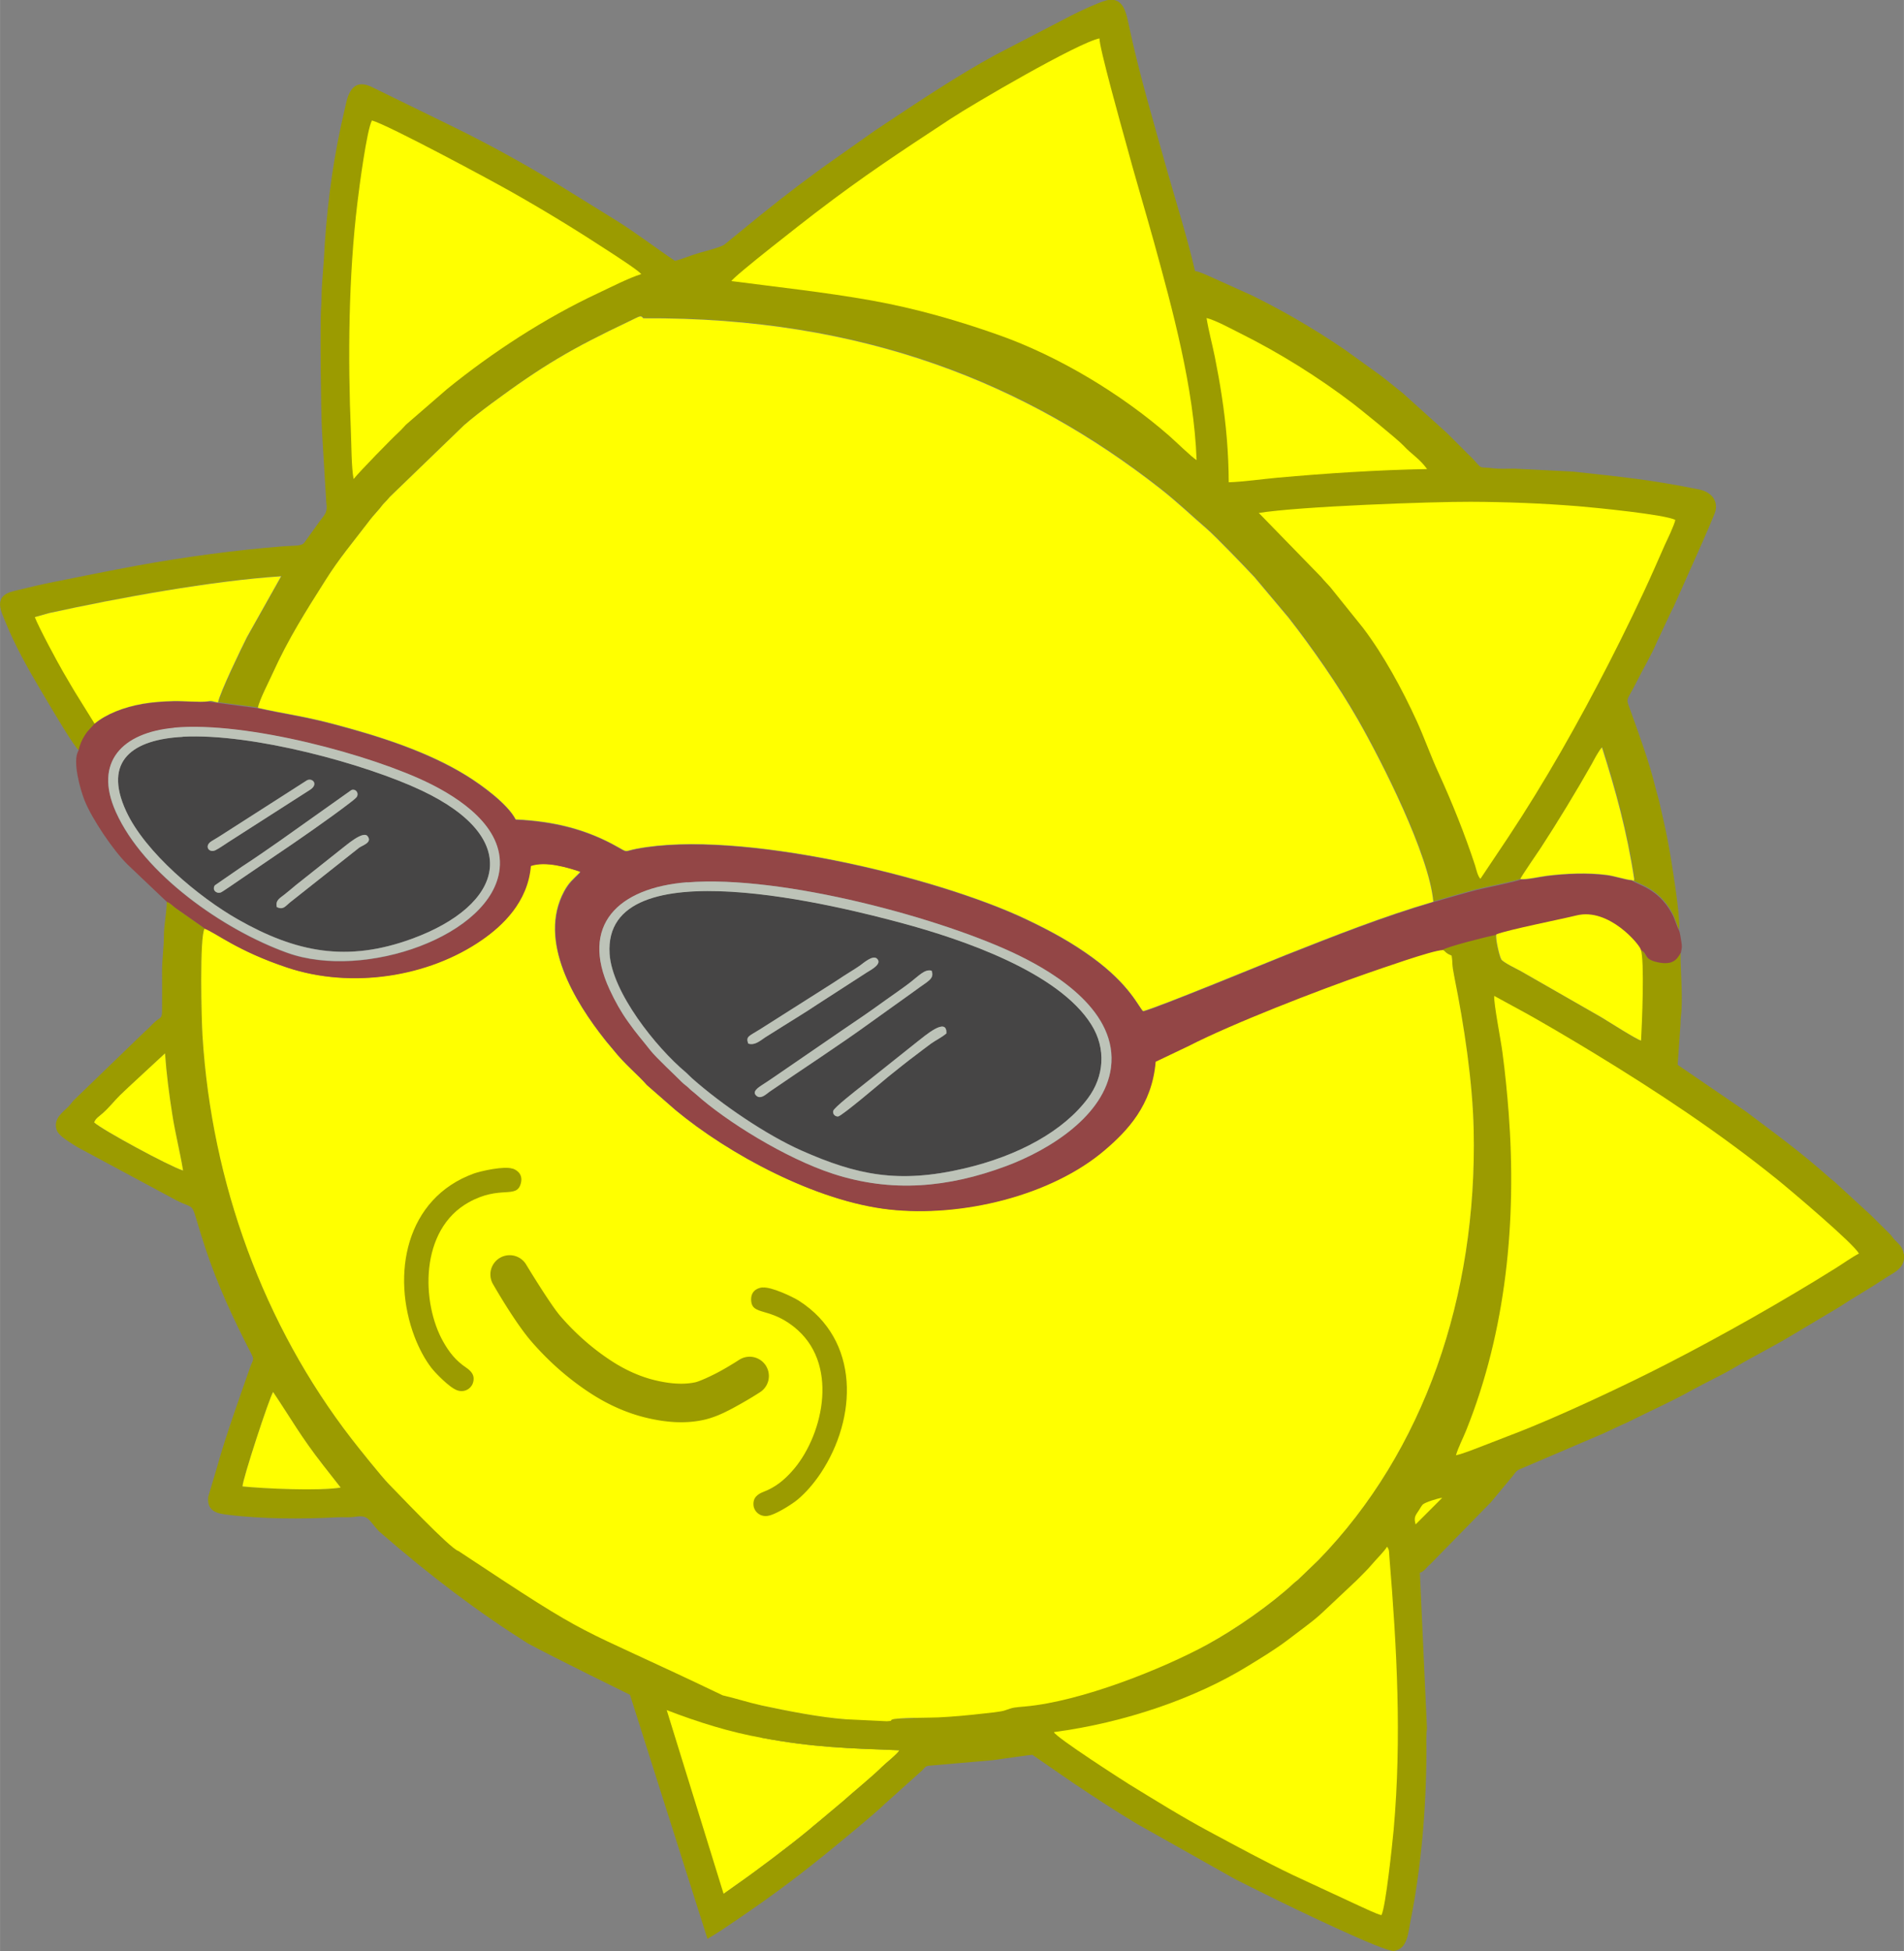 <?xml version="1.0" encoding="UTF-8"?>
<svg width="340.11mm" height="348.42mm" version="1.1" viewBox="0 0 1205.1 1234.6" xmlns="http://www.w3.org/2000/svg">
<rect x="0" y="0" width="1205.1" height="1234.6" fill="#808080" stroke="none"/>
<g transform="translate(1899.7 622.06)">
<g fill-rule="evenodd">
<g clip-rule="evenodd" shape-rendering="geometricPrecision">
<path class="fil0" d="m-1450.4 581.6c4.14-1.62 12.42-7.92 16.29-10.62 12.96-9 34.2-25.02 46.17-34.92 2.61-2.16 4.5-3.87 7.11-5.94l14.58-12.24c6.66-6.03 18.63-15.66 25.02-22.05 2.25-2.25 9.45-7.83 10.89-10.35-32.67-1.26-54.63-1.8-86.85-7.83-4.5-0.81-67.123-31.203-69.553-30.663l36.343 134.7z" fill="#ff0" image-rendering="optimizeQuality"/>
<path d="m-1198.3-622.06c-0.54 0.09-0.989 0.179-1.529 0.359-5.22 1.44-16.472 6.751-21.602 9.361l-48.238 25.02c-24.21 13.23-47.072 28.53-70.022 43.74-2.34 1.53-4.319 2.88-6.479 4.32l-24.48 17.279c-16.2 11.34-32.13 23.49-47.52 35.91l-22.951 18.721c-1.98 1.62-12.15 4.229-15.66 5.219-5.49 1.53-10.53 3.871-15.75 5.131-12.6-8.46-24.57-17.73-37.44-25.74l-39.42-24.391c-19.62-11.88-40.409-23.31-61.199-33.57l-53.191-26.01c-10.71-5.49-15.03 0.901-17.1 10.891-0.99 4.59-2.071 9.001-2.971 13.141-6.03 27.9-9.449 56.249-10.889 85.049l-1.08 14.4c-0.45 4.68-0.271 11.16-0.631 15.48-0.81 9.72-0.179 65.7 0.541 78.66l2.699 44.91c0.9 6.3-0.629 7.289-3.959 11.699l-9.99 13.859c-1.89 2.34-6.571 1.71-13.23 2.25-30.06 2.34-63.09 6.84-92.16 12.15-18.18 3.33-35.55 6.93-52.83 10.35-8.82 1.71-17.1 3.782-25.74 5.852-13.32 3.24-7.829 12.779-5.039 19.799 5.85 14.49 13.769 28.621 21.689 42.031 2.07 3.51 3.69 6.299 5.76 9.719 2.7 4.5 16.29 27.63 19.08 29.34 0.81-3.6 2.071-6.659 3.961-9.629 2.25-3.69 4.319-4.95 6.299-7.561l-10.17-16.381c-3.51-5.49-6.481-10.889-9.81-16.469-3.78-6.48-15.478-28.26-17.908-34.65l8.908-2.519c44.28-9.72 103.77-20.521 146.97-23.311l-21.6 38.43c-3.69 7.29-17.009 34.83-18.359 41.4-2.79-0.45-3.781-1.441-6.391-0.721l31.41 4.141c1.17-5.4 6.929-16.379 9.359-21.779 9.99-22.05 21.06-39.421 33.66-59.311 8.37-13.32 17.009-23.491 26.279-35.641 2.07-2.79 4.861-6.119 7.021-8.459 1.62-1.8 2.07-2.7 3.51-4.231 1.62-1.71 2.34-2.341 3.689-4.051l46.98-45.359c5.04-4.41 11.699-9.54 17.279-13.68 32.49-24.03 50.67-34.74 86.94-51.93 7.74-3.69 7.471-4.14 9.271-2.07 140.04-0.9 243.36 42.209 326.88 107.55 11.7 9.18 19.08 16.471 29.43 25.381 6.3 5.4 25.112 25.109 30.512 30.869l21.51 25.561c15.03 19.26 31.5 42.841 43.92 64.531 15.21 26.64 45.089 85.499 47.789 115.29 9.18-2.61 17.82-5.22 27.18-7.65 4.05-1.08 26.55-5.58 27.99-6.66 0-0.99 11.161-17.009 12.961-19.799 10.35-15.84 22.769-36.27 32.219-53.01 1.35-2.52 4.59-8.731 6.481-10.531 8.73 27.54 15.75 52.83 20.43 83.52-0.99 0.81 1.441 1.351-1.529 0.451 2.88 2.61 16.469 4.679 25.199 20.789 1.98 3.51 2.97 7.831 4.59 10.801 0-7.56-1.078-16.11-2.068-23.4-2.16-15.3-4.32-29.7-7.74-44.73-0.9-3.96-1.53-6.659-2.43-10.709-0.81-3.87-1.801-6.75-2.701-10.35-4.14-17.01-10.17-33.21-16.02-49.5-3.15-8.64-2.521-5.221 3.689-17.641 4.23-8.55 9.271-16.74 13.051-25.65l8.369-17.82c0.72-1.62 1.44-2.878 2.16-4.318l18.18-40.771c1.35-3.33 2.521-5.76 3.961-9.09l3.869-9.27c3.06-7.92-2.249-13.681-9.539-15.211-31.14-6.3-48.78-7.92-79.83-11.34l-37.439-1.889c-3.78 0-9.451 0.27-12.961-0.18-10.44-1.35-6.39 1.349-13.41-6.211-1.17-1.17-2.16-2.07-3.33-3.24-4.5-4.59-8.641-8.641-13.141-13.141l-27.539-24.84c-2.34-1.8-4.41-3.6-6.93-5.58-2.61-2.07-4.681-3.78-7.291-5.76l-22.859-16.469c-2.7-1.8-4.95-3.331-7.83-5.221-5.49-3.6-10.349-6.66-16.109-10.08-11.16-6.75-22.05-12.599-33.93-18.539l-27.092-12.24c-2.43-0.99-6.839-3.24-9.629-3.51-5.04-21.78-11.97-43.381-18-64.801-8.28-29.61-17.28-59.671-23.85-90.541-1.35-6.03-2.611-14.759-9.271-16.199zm-238.68 177.75c0.046 6e-3 0.091 0.012 0.137 0.018-0.011 0.02-0.04 0.054-0.047 0.072zm334.17 146.7 0.055 0.057c-0.074 0.012-0.161 0.023-0.234 0.035zm-691.38 246.15c0 7.11-1.799 14.581-1.799 21.781 0 7.02-1.26 15.57-1.17 22.68 0.09 7.92 0 15.93 0 23.85 0.09 5.94-1.08 4.681-4.32 7.561-2.43 2.07-3.871 4.139-6.391 6.119l-45.449 43.92c-1.26 1.44-1.531 2.07-2.971 3.6-3.51 3.6-9.991 7.741-7.561 14.941 1.35 3.96 8.641 7.919 13.051 10.799l62.82 33.75c13.86 7.02 7.65-1.799 18.18 30.061 7.65 23.13 17.91 45.359 29.07 66.869 2.25 4.32 0.899 4.051-0.631 8.551-6.75 19.26-15.749 44.281-21.059 63.541l-5.49 18.449c-1.26 10.17 7.47 10.8 12.33 11.43 20.88 2.7 47.159 2.791 69.299 1.621 4.05-0.18 7.651 0.269 11.611-0.361 8.1-1.26 8.19 1.98 14.76 9.18 33.496 29.093 62.872 51.148 94.184 70.91 17.068 9.259 64.74 32.566 64.74 32.566l49.066 154.46s5.85-3.51 9-5.58c26.01-17.46 43.47-29.97 67.68-49.68 6.75-5.49 30.419-24.931 35.459-30.061l23.58-21.15c1.71-1.53 1.711-2.521 4.051-3.061l40.59-3.51c3.42-0.45 24.659-3.51 25.289-3.42l26.102 18c13.5 9 26.368 17.55 40.318 25.83l61.381 34.56c6.39 3.33 12.78 6.389 19.44 9.719 16.29 8.19 75.871 36.9 81.631 36 8.64-1.35 8.909-11.16 10.529-19.35 6.3-31.32 9.99-69.659 9.99-107.37 0-4.59-0.271-9.631 0.359-13.951l-4.5-98.639c2.88-0.81 4.41-3.78 6.57-5.4l38.34-39.15 13.771-16.56c2.52-3.24 2.43-3.689 6.66-5.309l50.939-21.781c2.7-1.35 5.22-2.339 8.1-3.779s5.309-2.339 8.19-3.779c13.23-6.66 26.641-12.51 40.141-20.07 7.92-4.41 18.9-9.45 27.27-14.49 10.08-6.03 23.58-12.781 35.1-19.711l29.881-17.818c9.45-6.21 19.979-12.151 29.699-18.631 4.68-3.15 10.981-5.4 11.791-12.15v-2.879l-0.18-0.182c-0.54-4.59-3.692-6.75-5.851-9.09-1.35-1.44-1.529-2.16-2.969-3.6-4.05-4.14-7.921-7.739-11.971-11.879l-22.049-20.25c-1.35-1.35-1.89-1.531-3.24-2.701-19.08-17.01-33.75-27.54-53.82-42.66l-43.201-29.52 1.801-25.65c0-3.96 0.451-5.85 0.631-8.91 0.63-12.42-0.631-24.929-0.631-36.719-1.62 2.07-3.24 8.189-13.59 6.299-10.71-1.98-6.839-5.58-11.789-8.01 2.52 6.66 0.72 47.97 0.18 57.6-2.34-0.36-21.151-12.33-25.021-14.67l-50.76-29.07c-2.52-1.44-11.699-5.758-12.689-7.648-1.35-2.43-3.78-13.5-3.15-15.75-4.68 0.9-32.309 7.739-34.199 9.719 1.62 0.36 1.349 0.721 2.789 1.891 1.35 1.08 1.98 1.081 3.33 1.801 0.9 6.03-0.179 3.959 1.801 13.949 6.03 29.88 11.52 65.79 12.15 96.48 2.25 105.03-31.321 203.13-98.191 271.98l-11.879 11.43c-1.44 1.53-2.611 2.16-4.141 3.6-14.4 13.32-36.629 28.8-54.449 38.52-74.016 36.58-146.36 48.369-228.87 47.25-16.65-1.26-36.63-5.221-53.1-8.73-51.488-14.878-132.86-59.174-139.49-63.838-8.276-5.451-59.698-38.849-96.4-76.201-4.32-4.32-19.8-23.671-23.67-28.711-55.53-71.82-88.468-161.91-94.318-254.97-0.54-9.27-1.98-63.181 1.35-67.861-0.45-0.45-0.36-0.268-1.08-0.898l-17.191-12.061c-1.71-1.26-3.78-3.511-5.76-4.051zm-1.08 96.031c0.9 12.87 2.61 25.92 4.59 38.52 1.89 12.24 5.042 23.941 6.842 35.641-9.09-2.97-50.94-25.56-56.25-30.42v-0.092c0.9-2.7 3.328-3.96 5.488-5.85 4.32-3.87 7.561-8.1 10.801-11.25 1.98-1.89 3.51-3.329 5.49-5.219zm68.4 214.2c11.88 17.73 17.46 28.26 31.68 46.35l11.07 14.131c-13.32 2.16-47.88 0.719-62.1-0.721-0.36-3.42 17.1-56.61 19.35-59.76zm249.15 201.29c19.665 7.617 40.226 14.026 60.447 17.59 32.22 6.03 54.182 6.57 86.852 7.83-1.44 2.52-8.641 8.1-10.891 10.35-6.39 6.39-18.36 16.019-25.02 22.049l-14.58 12.24c-2.61 2.07-4.501 3.781-7.111 5.941-11.97 9.9-33.21 25.92-46.17 34.92-1.821 1.271-4.638 3.343-7.521 5.346z" fill="#9b9b00" image-rendering="optimizeQuality"/>
<path class="fil0" d="m-1770.2-34.446c-3.33 4.68-1.98 58.59-1.35 67.86 5.76 93.06 38.79 183.15 94.32 254.97 3.87 5.04 19.35 24.39 23.67 28.71 4.68 4.68 38.97 41.04 44.01 42.3 89.967 59.577 67.453 43.545 167.31 91.35 8.28 1.89 16.11 4.5 24.66 6.39 16.47 3.51 36.45 7.47 53.1 8.73l26.1 1.26c4.41-0.27 1.71-0.45 3.33-1.08 2.97-1.26 23.85-1.08 29.07-1.35 9.45-0.45 19.17-1.35 28.53-2.43 3.24-0.36 11.07-1.08 13.68-1.98 5.76-2.07 6.03-1.89 12.96-2.52 35.37-3.15 86.94-23.76 115.2-39.15 17.82-9.72 40.05-25.2 54.45-38.52 1.53-1.44 2.7-2.07 4.14-3.6l11.88-11.43c66.87-68.85 100.44-166.95 98.19-271.98-0.63-30.69-6.12-66.6-12.15-96.48-1.98-9.99-0.9-7.92-1.8-13.95-1.35-0.72-1.98-0.72-3.33-1.8-1.44-1.17-1.17-1.53-2.79-1.89-6.48 0.09-40.14 12.06-48.33 14.94-29.97 10.35-84.33 31.41-112.23 45.72l-20.97 9.99c-2.25 27.63-18.09 44.01-32.22 55.98-33.66 28.71-90.27 42.66-136.44 37.53-46.08-5.13-101.25-34.65-135.36-63.09l-17.82-15.57c-5.76-6.57-13.86-12.96-21.51-22.59-1.8-2.25-3.15-3.6-4.86-5.85-19.17-24.21-42.93-62.73-25.92-94.23 3.06-5.58 5.67-7.47 8.91-10.8 1.35-1.35 0.45-0.18 1.17-1.53-7.92-2.7-21.87-6.93-31.41-3.69-1.89 22.95-18.09 37.98-30.78 46.71-34.11 23.67-82.8 31.23-123.48 17.55-31.5-10.53-44.64-21.78-52.11-24.57z" fill="#ff0" image-rendering="optimizeQuality"/>
<path class="fil0" d="m-1736.8-174.22c16.56 3.78 28.8 5.13 47.79 10.17 28.71 7.56 59.76 17.37 84.6 32.76 9.72 6.03 26.1 17.91 31.05 27.72 24.21 1.08 44.82 6.21 64.53 17.37 6.75 3.78 3.87 2.79 12.06 1.17 64.98-12.42 189.99 17.73 246.6 44.64 16.29 7.74 29.07 14.85 41.94 24.21 23.94 17.46 29.25 31.5 32.04 33.93 9.18-2.25 79.65-31.32 90.54-35.64 29.61-11.7 61.65-24.39 93.15-33.57-2.7-29.79-32.58-88.65-47.79-115.29-12.42-21.69-28.89-45.27-43.92-64.53l-21.51-25.56c-5.4-5.76-24.21-25.47-30.51-30.87-10.35-8.91-17.73-16.2-29.43-25.38-83.52-65.34-186.84-108.45-326.88-107.55-1.8-2.07-1.53-1.62-9.27 2.07-36.27 17.19-54.45 27.9-86.94 51.93-5.58 4.14-12.24 9.27-17.28 13.68l-46.98 45.36c-1.35 1.71-2.07 2.34-3.69 4.05-1.44 1.53-1.89 2.43-3.51 4.23-2.16 2.34-4.95 5.67-7.02 8.46-9.27 12.15-17.91 22.32-26.28 35.64-12.6 19.89-23.67 37.26-33.66 59.31-2.43 5.4-8.19 16.38-9.36 21.78z" fill="#ff0" image-rendering="optimizeQuality"/>
<path class="fil3" d="m-1464.7-63.696c60.3-4.86 162.72 23.13 210.15 46.35 23.76 11.61 62.64 35.73 58.05 70.92-3.96 30.06-38.52 51.93-66.42 62.28-36.63 13.59-72.36 16.92-109.44 4.86-30.15-9.81-67.86-33.3-86.76-50.31-1.8-1.62-2.61-1.98-4.5-3.87-1.53-1.53-2.97-2.25-4.5-3.87-4.32-4.41-16.2-15.3-19.89-20.07-5.49-7.02-8.46-10.08-14.13-18.09-4.5-6.3-8.19-12.87-11.7-20.43-18.81-40.5 5.04-64.26 49.14-67.86zm-324.9-97.74c46.17-4.32 125.91 17.46 161.73 35.28 18.18 9 47.16 27.18 44.37 54-4.41 42.12-85.41 70.65-134.28 53.19-40.41-14.49-90.99-49.77-108.63-89.19-14.22-31.77 4.32-50.13 36.81-53.19zm-50.22-2.79c-1.98 2.61-4.05 3.87-6.3 7.56-1.89 2.97-3.15 6.03-3.96 9.63-4.05 6.66 1.35 25.2 3.96 31.68 4.59 11.34 17.73 31.05 27.09 40.32l24.93 23.67c1.98 0.54 4.05 2.88 5.76 4.05l17.19 12.06c0.72 0.54 0.54 0.45 1.08 0.9 7.38 2.79 20.52 14.04 52.11 24.57 40.68 13.59 89.46 6.12 123.48-17.55 12.69-8.82 28.89-23.76 30.78-46.71 9.45-3.24 23.49 0.99 31.41 3.69-0.81 1.26 0.09 0.18-1.17 1.53-3.24 3.33-5.85 5.22-8.91 10.8-17.1 31.5 6.66 70.02 25.92 94.23 1.8 2.25 3.06 3.6 4.86 5.85 7.65 9.63 15.84 16.02 21.51 22.59l17.82 15.57c34.11 28.35 89.28 57.96 135.36 63.09 46.17 5.13 102.78-8.82 136.44-37.53 14.13-12.06 29.97-28.44 32.22-55.98l20.97-9.99c27.9-14.31 82.17-35.28 112.23-45.72 8.19-2.79 41.85-14.76 48.33-14.94 1.89-1.98 29.52-8.82 34.2-9.72 7.38-2.88 40.23-9.36 50.76-11.97 20.43-4.95 39.69 18.27 40.59 21.6 4.95 2.43 1.08 6.03 11.79 8.01 10.35 1.89 11.97-4.23 13.59-6.3 0.54-2.88 0.9-3.51 0.27-7.02-0.45-2.43-0.72-5.31-1.44-7.02-1.62-2.97-2.61-7.29-4.59-10.8-8.73-16.11-22.32-18.18-25.2-20.79-3.96-0.27-10.89-2.7-16.2-3.33-12.15-1.53-25.38-0.99-37.44 0.54-4.95 0.63-12.51 2.43-16.92 2.16-1.44 1.08-23.94 5.58-27.99 6.66-9.36 2.43-18 5.04-27.18 7.65-31.5 9.18-63.45 21.87-93.15 33.57-10.89 4.32-81.36 33.39-90.54 35.64-2.79-2.43-8.1-16.47-32.04-33.93-12.87-9.36-25.65-16.47-41.94-24.21-56.61-26.91-181.62-57.06-246.6-44.64-8.28 1.62-5.4 2.61-12.06-1.17-19.71-11.16-40.23-16.2-64.53-17.37-5.04-9.81-21.33-21.69-31.05-27.72-24.84-15.39-55.89-25.2-84.6-32.76-18.99-5.04-31.32-6.39-47.79-10.17l-31.41-4.14c-5.22 0.72-15.66-0.36-21.78-0.18-6.57 0.18-13.14 0.63-19.44 1.71-12.24 2.07-23.04 6.39-30.42 12.51z" fill="#934646" image-rendering="optimizeQuality"/>
<path class="fil3" d="m-1300.7 31.794c-2.88 2.52-6.93 4.41-9.9 6.57-3.15 2.34-5.76 4.41-9.18 6.93-6.3 4.68-11.88 9.27-18 14.13-3.87 3.06-29.34 24.75-31.5 24.93-1.89 0.09-3.51-1.62-3.06-3.51 0.54-2.07 14.94-13.32 17.46-15.3l35.82-28.53c4.5-3.42 18.81-15.93 18.36-5.31zm-9.27-39.6c1.98 5.31-2.61 6.66-10.08 12.33l-28.17 20.16c-19.53 14.22-43.83 29.97-64.35 44.1-1.89 1.35-5.22 4.59-7.83 2.88-3.96-2.7 0.99-5.67 3.06-7.11 2.61-1.71 4.77-3.06 7.2-4.77l42.75-29.34c9.45-6.39 19.17-13.05 28.53-19.8 4.77-3.42 9.72-6.84 14.22-10.17 6.66-4.95 10.26-9.45 14.76-8.28zm-116.01 46.17c-1.8-4.77 0.18-4.68 7.29-9.09l31.77-20.16c7.11-4.59 13.95-8.73 21.06-13.5 3.42-2.34 7.11-4.41 10.53-6.75 2.25-1.62 8.1-6.75 10.71-4.41 3.78 3.42-4.14 7.38-6.3 8.73l-31.5 20.34c-6.93 4.68-14.13 8.91-21.15 13.41-3.87 2.43-6.84 4.41-10.62 6.66-3.51 2.16-7.29 6.12-11.7 4.68zm-87.84-56.79c1.62 24.21 29.25 59.04 48.24 74.88 1.62 1.35 2.34 2.34 3.96 3.78 18.81 16.65 46.98 35.82 69.3 45.72 34.83 15.39 61.2 21.15 102.87 11.34 34.65-8.1 62.91-23.76 78.39-44.46 10.17-13.68 11.79-31.32 2.16-46.62-20.79-33.21-81.54-53.91-119.97-64.26-35.73-9.63-189.54-49.68-184.95 19.53z" fill="#464545" image-rendering="optimizeQuality"/>
<g fill="#ff0">
<path class="fil0" d="m-978.18 298.82c5.22-1.17 12.96-4.41 18.18-6.39 5.85-2.25 11.61-4.5 17.19-6.66 27.72-10.44 72.99-31.77 98.28-44.82 34.74-17.82 73.35-39.69 106.47-60.39 4.77-2.97 10.53-7.11 14.94-9.36-2.61-5.76-44.46-41.13-51.66-46.89-36.72-29.61-75.69-55.44-116.82-80.46-13.41-8.1-32.67-19.62-46.71-27.18l-15.66-8.55c-0.36 4.77 4.32 28.53 5.22 35.73 1.71 12.78 2.97 25.56 3.96 38.43 5.13 67.86-1.53 137.7-26.91 200.79-1.98 4.95-4.95 10.62-6.48 15.75z" image-rendering="optimizeQuality"/>
<path class="fil0" d="m-1436.9-444.22c30.24 3.96 59.22 7.02 89.01 12.33 28.08 5.04 55.35 12.96 80.19 21.78 38.52 13.59 78.12 37.71 107.91 63.72 4.41 3.87 14.22 13.5 17.46 15.48-1.62-45.72-15.39-95.85-26.91-137.7-5.94-21.42-12.33-42.48-18-63.63-2.52-9.09-16.83-60.21-16.56-65.52-13.59 2.7-79.83 41.4-94.32 50.94-32.31 21.24-54.45 35.73-85.41 59.4-6.48 4.95-52.2 40.5-53.28 43.29z" image-rendering="optimizeQuality"/>
<path class="fil0" d="m-1103-297.52 39.6 40.68c1.8 2.25 3.69 4.05 5.67 6.3l20.7 25.74c13.05 17.19 24.84 38.88 34.02 58.95 4.86 10.62 8.82 22.05 13.77 32.76 8.55 18.63 16.65 38.79 23.13 58.5 0.9 2.88 1.62 6.75 3.42 8.64l17.46-26.1c23.58-35.55 44.64-72.9 64.17-110.97 9.27-18.09 20.16-40.41 28.44-59.13 2.25-5.13 4.5-10.17 6.75-15.3 1.89-4.05 5.49-11.43 6.57-15.57-5.76-3.42-51.66-7.92-61.65-8.73-22.5-1.8-45.18-2.7-67.86-2.79-24.39-0.09-108.54 2.88-134.37 7.11z" image-rendering="optimizeQuality"/>
<path class="fil0" d="m-1232.6 474.05c1.08 3.24 45.45 31.68 47.25 32.76 16.47 10.08 33.3 20.61 50.94 30.06 17.46 9.36 34.92 18.9 53.37 27.72l41.49 19.26c3.33 1.44 11.25 5.4 14.22 5.94 2.7-4.95 6.93-45.45 7.74-54.09 5.13-58.05 2.07-114.48-2.7-172.44-0.27-2.88 0.09-4.86-1.53-6.57-1.26 2.52-7.47 8.64-9.36 10.98-3.24 3.87-6.39 6.75-9.9 10.35l-21.15 19.89c-3.15 3.06-7.29 6.3-11.07 9.18-3.96 3.06-7.74 5.85-11.88 9-7.83 5.85-16.02 10.8-24.84 16.2-32.76 20.16-77.58 35.73-122.4 41.67z" image-rendering="optimizeQuality"/>
</g>
<path class="fil3" d="m-1724.5-48.036c-1.08-4.59 2.25-5.85 4.86-8.01 2.7-2.25 4.68-3.78 7.2-5.94l29.25-23.22c2.16-1.62 13.23-11.43 16.11-7.74 3.15 4.05-2.97 5.67-5.31 7.29l-43.92 34.74c-2.79 2.25-4.05 4.77-8.19 2.88zm47.34-74.16c2.25-0.99 4.86 1.44 3.42 4.23-0.54 0.99-3.78 3.42-5.13 4.41-11.79 9-33.39 24.03-46.08 32.58l-23.4 15.93c-1.44 0.99-10.62 7.38-11.52 7.65-3.06 0.99-5.58-1.8-3.78-4.5l17.37-11.97c7.83-5.13 15.57-10.53 23.4-15.93l45.81-32.49zm-28.26-6.12c3.42-1.8 7.47 2.34 2.16 5.85l-51.57 33.03c-2.07 1.35-6.21 4.32-8.46 5.31-4.14 1.98-7.56-2.88-2.25-5.85 2.88-1.71 6.03-3.6 8.82-5.49l51.3-32.85zm-78.66-27.54c-31.23 1.62-50.67 14.85-35.82 46.98 12.06 26.19 46.17 54.63 70.83 68.58 36.63 20.79 68.94 27.36 110.34 12.15 57.42-21.06 71.01-63 5.85-93.78-35.19-16.56-106.74-36.27-151.2-34.02z" fill="#464545" image-rendering="optimizeQuality"/>
<g fill="#ff0">
<path class="fil0" d="m-1675.9-318.94c3.87-4.86 24.48-25.92 28.44-29.52 1.89-1.71 2.79-2.88 4.68-4.86l26.19-22.68c28.17-22.86 61.74-44.82 95.49-60.57 7.92-3.69 18.99-9.45 27.27-12.06-2.16-2.52-15.66-11.25-19.53-13.77-20.61-13.5-40.41-25.65-62.19-37.98-12.96-7.38-78.75-42.75-88.74-45.45-3.24 5.67-8.1 42.66-9.18 51.84-5.67 46.53-6.12 98.46-4.14 145.53 0.36 8.28 0.27 21.87 1.71 29.61z" image-rendering="optimizeQuality"/>
<path class="fil0" d="m-1839.8-164.23c7.38-6.03 18.18-10.35 30.42-12.51 6.3-1.08 12.87-1.53 19.44-1.71 6.12-0.18 16.65 0.9 21.78 0.18 2.61-0.72 3.6 0.27 6.39 0.72 1.35-6.57 14.67-34.11 18.36-41.4l21.6-38.43c-43.2 2.79-102.69 13.59-146.97 23.31l-8.91 2.52c2.43 6.39 14.13 28.17 17.91 34.65 3.33 5.58 6.3 10.98 9.81 16.47l10.17 16.38z" image-rendering="optimizeQuality"/>
<path class="fil0" d="m-1121.9-316.87c9.63-0.36 20.79-1.98 30.51-2.88 30.96-2.79 63.99-4.95 94.95-5.49-4.77-6.66-9.72-9.18-14.85-14.76-3.96-4.23-27.99-23.58-31.86-26.55-21.78-16.65-46.98-32.4-72-44.82-5.22-2.61-15.48-8.19-20.88-9.45 1.26 7.92 3.6 16.47 5.22 24.48 1.62 8.19 3.15 16.38 4.41 24.84 2.79 18.18 4.32 35.91 4.41 54.63z" image-rendering="optimizeQuality"/>
</g>
<path class="fil4" d="m-1513.9-18.426c-4.5-69.21 149.31-29.07 184.95-19.53 38.43 10.35 99.18 31.05 119.97 64.26 9.63 15.3 8.01 33.03-2.16 46.62-15.39 20.7-43.74 36.36-78.39 44.46-41.76 9.72-68.13 4.05-102.87-11.34-22.32-9.9-50.49-29.07-69.3-45.72-1.62-1.44-2.43-2.43-3.96-3.78-18.99-15.93-46.62-50.67-48.24-74.88zm49.14-45.36c-44.1 3.51-67.95 27.36-49.14 67.86 3.51 7.56 7.2 14.13 11.7 20.43 5.67 8.01 8.64 11.07 14.13 18.09 3.69 4.68 15.57 15.66 19.89 20.07 1.53 1.53 2.97 2.34 4.5 3.87 1.89 1.89 2.7 2.25 4.5 3.87 18.9 17.01 56.61 40.5 86.76 50.31 37.08 12.06 72.81 8.82 109.44-4.86 27.81-10.35 62.46-32.13 66.42-62.28 4.59-35.19-34.29-59.31-58.05-70.92-47.34-23.22-149.76-51.21-210.15-46.35z" fill="#bdc3b8" image-rendering="optimizeQuality"/>
<path class="fil0" d="m-952.62-30.756c-0.63 2.25 1.8 13.32 3.15 15.75 0.99 1.89 10.17 6.21 12.69 7.65l50.76 29.07c3.87 2.34 22.68 14.31 25.02 14.67 0.54-9.63 2.34-50.94-0.18-57.6-0.9-3.33-20.25-26.55-40.59-21.6-10.62 2.61-43.47 9.09-50.76 11.97z" fill="#ff0" image-rendering="optimizeQuality"/>
<path class="fil4" d="m-1784.1-155.86c44.46-2.34 116.01 17.37 151.2 34.02 65.16 30.78 51.57 72.63-5.85 93.78-41.4 15.21-73.71 8.64-110.34-12.15-24.66-14.04-58.77-42.39-70.83-68.58-14.85-32.13 4.59-45.36 35.82-46.98zm-5.49-5.67c-32.49 2.97-51.03 21.42-36.81 53.19 17.64 39.42 68.22 74.7 108.63 89.19 48.87 17.55 129.78-10.98 134.28-53.19 2.79-26.82-26.19-45-44.37-54-35.82-17.73-115.56-39.51-161.73-35.28z" fill="#bdc3b8" image-rendering="optimizeQuality"/>
<g fill="#ff0">
<path class="fil0" d="m-937.41-65.766c4.41 0.27 12.06-1.53 16.92-2.16 12.06-1.44 25.38-2.07 37.44-0.54 5.31 0.63 12.24 3.06 16.2 3.33 2.97 0.9 0.54 0.36 1.53-0.45-4.68-30.69-11.7-55.98-20.43-83.52-1.89 1.8-5.13 8.01-6.48 10.53-9.45 16.74-21.87 37.17-32.22 53.01-1.8 2.79-12.96 18.81-12.96 19.8z" image-rendering="optimizeQuality"/>
<path class="fil0" d="m-1840.1 88.224c5.4 4.86 47.25 27.54 56.25 30.42-1.89-11.7-4.95-23.4-6.84-35.64-1.98-12.6-3.69-25.65-4.59-38.52l-23.04 21.33c-1.98 1.89-3.51 3.33-5.49 5.22-3.24 3.15-6.48 7.38-10.8 11.25-2.16 1.98-4.59 3.24-5.49 5.85z" image-rendering="optimizeQuality"/>
<path class="fil0" d="m-1746.2 318.53c14.22 1.44 48.78 2.97 62.1 0.72l-11.07-14.13c-14.13-18.09-19.8-28.62-31.68-46.35-2.25 3.15-19.71 56.34-19.35 59.76z" image-rendering="optimizeQuality"/>
</g>
<g fill="#bdc3b8">
<path class="fil4" d="m-1310-7.806c-4.5-1.26-8.1 3.24-14.76 8.28-4.5 3.42-9.45 6.75-14.22 10.17-9.27 6.75-18.99 13.41-28.53 19.8l-42.75 29.34c-2.43 1.71-4.59 3.06-7.2 4.77-1.98 1.35-7.02 4.32-3.06 7.11 2.61 1.8 5.94-1.53 7.83-2.88 20.52-14.13 44.82-29.88 64.35-44.1l28.17-20.16c7.47-5.67 12.06-7.02 10.08-12.33z" image-rendering="optimizeQuality"/>
<path class="fil4" d="m-1677.2-122.2-45.81 32.49c-7.74 5.4-15.48 10.8-23.4 15.93l-17.37 11.97c-1.8 2.7 0.72 5.49 3.78 4.5 0.99-0.36 10.08-6.66 11.52-7.65l23.4-15.93c12.78-8.55 34.29-23.49 46.08-32.58 1.35-0.99 4.59-3.51 5.13-4.41 1.44-2.79-1.17-5.22-3.42-4.23z" image-rendering="optimizeQuality"/>
<path class="fil4" d="m-1426 38.364c4.41 1.35 8.19-2.61 11.7-4.68 3.78-2.34 6.75-4.23 10.62-6.66 7.11-4.5 14.22-8.73 21.15-13.41l31.5-20.34c2.16-1.44 10.08-5.31 6.3-8.73-2.61-2.43-8.46 2.79-10.71 4.41-3.42 2.43-7.11 4.5-10.53 6.75-7.11 4.77-13.95 8.91-21.06 13.5l-31.77 20.16c-7.02 4.41-9 4.41-7.29 9.09z" image-rendering="optimizeQuality"/>
<path class="fil4" d="m-1300.7 31.794c0.45-10.71-13.77 1.8-18.36 5.31l-35.82 28.53c-2.52 1.98-17.01 13.23-17.46 15.3-0.45 1.98 1.17 3.6 3.06 3.51 2.25-0.09 27.72-21.78 31.5-24.93 6.12-4.86 11.79-9.54 18-14.13 3.33-2.52 5.94-4.59 9.18-6.93 2.97-2.16 7.02-4.05 9.9-6.57z" image-rendering="optimizeQuality"/>
<path class="fil4" d="m-1705.5-128.23-51.3 32.85c-2.88 1.89-5.94 3.78-8.82 5.49-5.22 3.06-1.89 7.83 2.25 5.85 2.25-1.08 6.3-3.96 8.46-5.31l51.57-33.03c5.31-3.51 1.26-7.65-2.16-5.85z" image-rendering="optimizeQuality"/>
<path class="fil4" d="m-1724.5-48.036c4.14 1.89 5.4-0.63 8.19-2.88l43.92-34.74c2.34-1.62 8.46-3.33 5.31-7.29-2.88-3.69-13.95 6.21-16.11 7.74l-29.25 23.22c-2.52 2.16-4.41 3.69-7.2 5.94-2.52 2.16-5.94 3.42-4.86 8.01z" image-rendering="optimizeQuality"/>
</g>
<path class="fil0" d="m-1003.6 342.47 16.74-16.74c-2.61 0.18-11.16 2.97-12.42 4.32-0.81 0.9-2.34 3.69-3.33 5.04-1.71 2.52-2.07 3.87-1.08 7.47z" fill="#ff0" image-rendering="optimizeQuality"/>
<path class="fil3" d="m-1417.1 192.59c-4.125 0.442-7.488 2.962-7.177 8.249 0.583 10.119 12.458 3.575 29.414 18.705 26.743 23.929 15.164 68.907-3.838 89.683-5.066 5.589-10.35 9.885-17.828 12.757-3.411 1.337-6.823 3.489-6.234 8.718 0.472 3.857 4.095 7.072 8.688 6.502 5.229-0.589 16.479-8.018 19.186-10.34 5.094-4.227 10.191-10.084 14.652-16.737 23.125-34.894 25.04-84.128-13.728-109.05-3.972-2.53-17.729-9.058-23.146-8.4z" fill="#9b9b00" image-rendering="optimizeQuality"/>
<path class="fil3" d="m-1575.3 117.37c3.924 1.347 6.643 4.551 5.165 9.638-2.816 9.736-12.941 0.718-32.834 11.704-31.39 17.391-30.091 63.817-16.18 88.295 3.698 6.574 7.895 11.937 14.548 16.399 3.029 2.061 5.877 4.918 4.141 9.885-1.317 3.656-5.564 5.986-9.915 4.41-4.967-1.736-14.287-11.479-16.41-14.344-4.028-5.253-7.696-12.096-10.568-19.574-14.796-39.159-5.726-87.589 37.608-103.27 4.435-1.584 19.298-4.894 24.434-3.048z" fill="#9b9b00" image-rendering="optimizeQuality"/>
</g>
<path d="m-1577.7 172.23a12.186 12.186 0 0 0-9.858 18.491s13.501 23.735 24.095 35.984c11.615 13.429 24.548 24.507 37.966 33.168 11.134 7.187 22.982 12.389 35.059 15.255 11.312 2.684 23.594 4.013 36.012 1.314 8.613-1.872 16.463-6.216 23.368-10.083 6.905-3.866 12.332-7.417 12.332-7.417a12.186 12.186 0 1 0-13.334-20.398s-4.794 3.131-10.904 6.552c-6.111 3.422-14.07 6.974-16.637 7.532-7.424 1.613-16.081 0.955-25.211-1.212-9.1-2.16-18.461-6.204-27.47-12.019-11.453-7.393-22.655-16.965-32.75-28.636-6.414-7.415-21.513-32.383-21.513-32.383a12.186 12.186 0 0 0-11.155-6.151z" color="#000000" color-rendering="auto" fill="#9b9b00" image-rendering="auto" shape-rendering="auto" solid-color="#000000" style="block-progression:tb;isolation:auto;mix-blend-mode:normal;text-decoration-color:#000000;text-decoration-line:none;text-decoration-style:solid;text-indent:0;text-transform:none;white-space:normal"/>
</g>
</g>
</svg>
